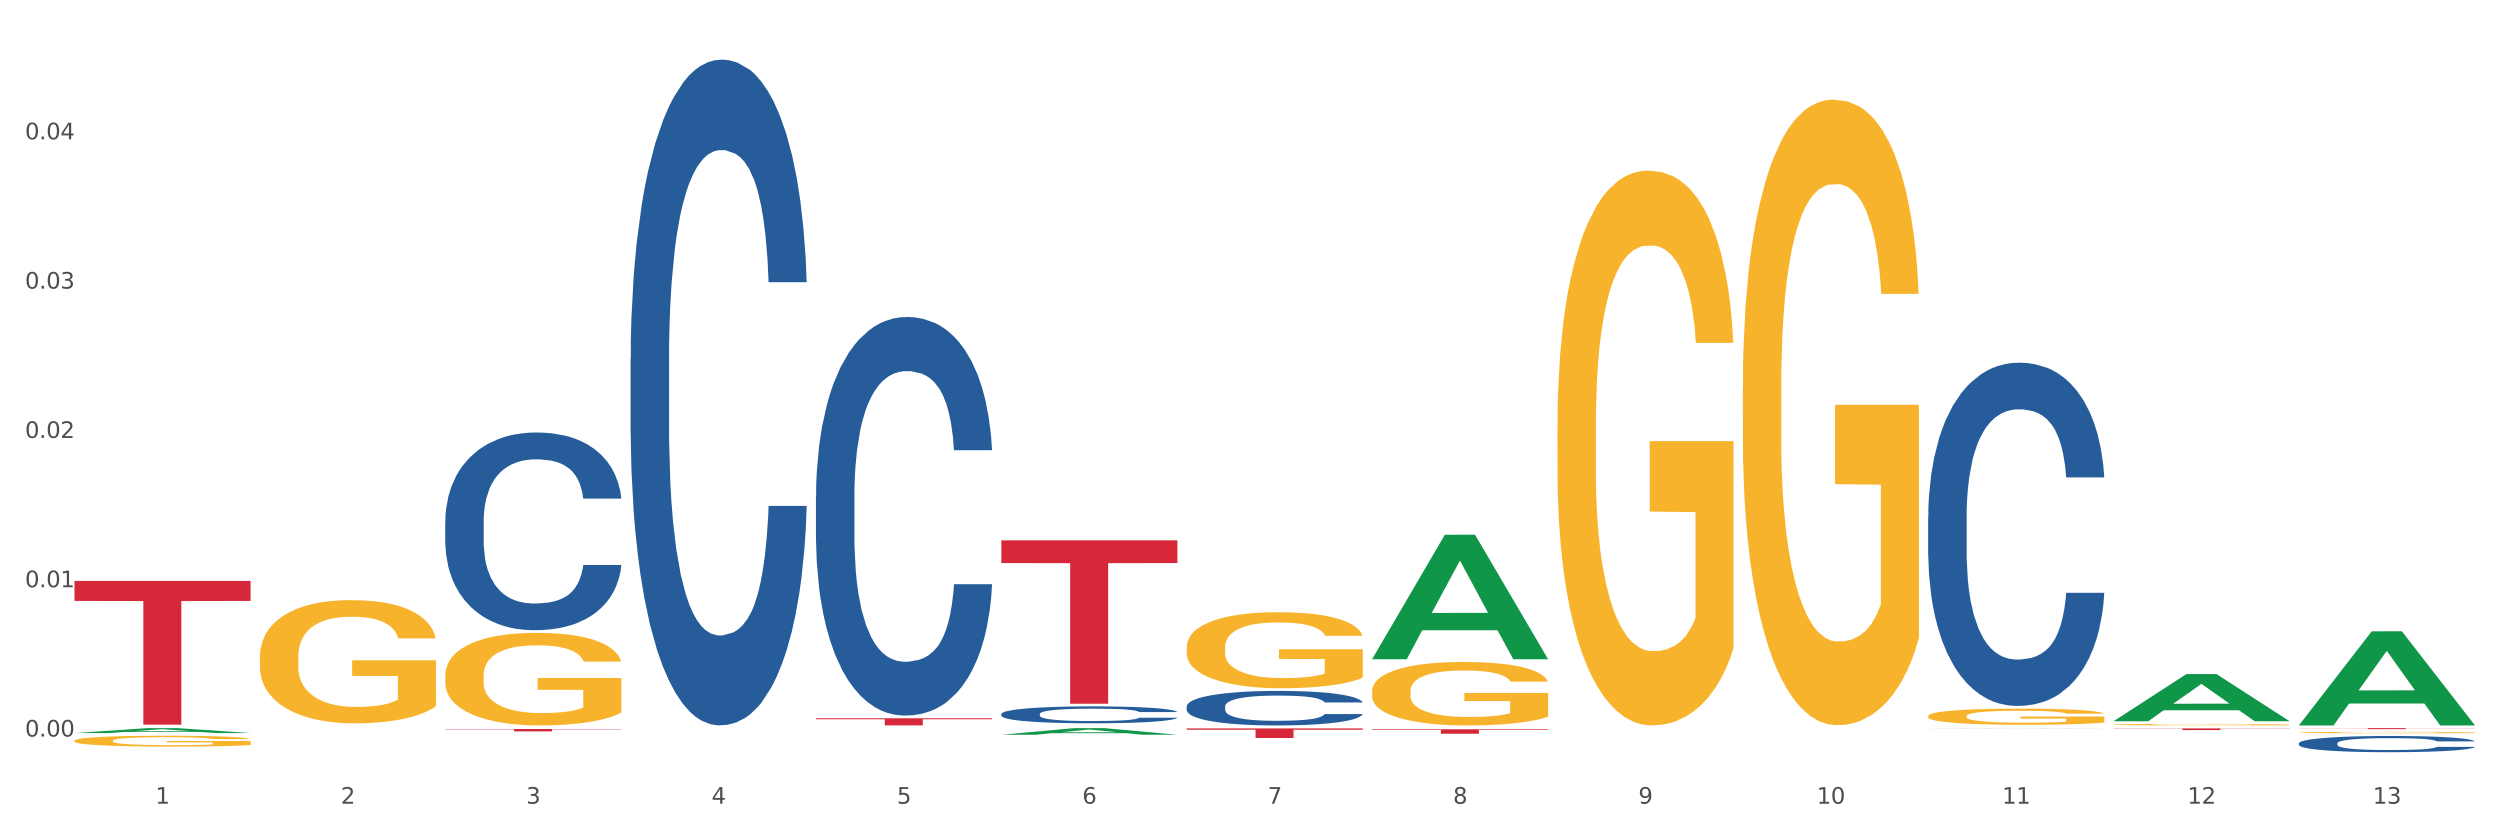 <?xml version="1.0" encoding="utf-8" standalone="no"?>
<!DOCTYPE svg PUBLIC "-//W3C//DTD SVG 1.1//EN"
  "http://www.w3.org/Graphics/SVG/1.1/DTD/svg11.dtd">
<svg xmlns:xlink="http://www.w3.org/1999/xlink" width="1080pt" height="360pt" viewBox="0 0 1080 360" xmlns="http://www.w3.org/2000/svg" version="1.1">
 <rect x="0" y="0" width="1080" height="360" fill="#333333" stroke="none"/>
 <defs>
  <style type="text/css">*{stroke-linejoin: round; stroke-linecap: butt}</style>
 </defs>
 <g id="figure_1">
  <g id="patch_1">
   <path d="M 0 360 
L 1080 360 
L 1080 0 
L 0 0 
z
" style="fill: #ffffff; stroke: #ffffff; stroke-linejoin: miter"/>
  </g>
  <g id="axes_1">
   <g id="matplotlib.axis_1">
    <g id="xtick_1">
     <g id="text_1">
      <!-- 1 -->
      <g style="fill: #4d4d4d" transform="translate(67.159 347.204) scale(0.096 -0.096)">
       <defs>
        <path id="DejaVuSans-31" d="M 794 531 
L 1825 531 
L 1825 4091 
L 703 3866 
L 703 4441 
L 1819 4666 
L 2450 4666 
L 2450 531 
L 3481 531 
L 3481 0 
L 794 0 
L 794 531 
z
" transform="scale(0.016)"/>
       </defs>
       <use xlink:href="#DejaVuSans-31"/>
      </g>
     </g>
    </g>
    <g id="xtick_2">
     <g id="text_2">
      <!-- 2 -->
      <g style="fill: #4d4d4d" transform="translate(147.238 347.204) scale(0.096 -0.096)">
       <defs>
        <path id="DejaVuSans-32" d="M 1228 531 
L 3431 531 
L 3431 0 
L 469 0 
L 469 531 
Q 828 903 1448 1529 
Q 2069 2156 2228 2338 
Q 2531 2678 2651 2914 
Q 2772 3150 2772 3378 
Q 2772 3750 2511 3984 
Q 2250 4219 1831 4219 
Q 1534 4219 1204 4116 
Q 875 4013 500 3803 
L 500 4441 
Q 881 4594 1212 4672 
Q 1544 4750 1819 4750 
Q 2544 4750 2975 4387 
Q 3406 4025 3406 3419 
Q 3406 3131 3298 2873 
Q 3191 2616 2906 2266 
Q 2828 2175 2409 1742 
Q 1991 1309 1228 531 
z
" transform="scale(0.016)"/>
       </defs>
       <use xlink:href="#DejaVuSans-32"/>
      </g>
     </g>
    </g>
    <g id="xtick_3">
     <g id="text_3">
      <!-- 3 -->
      <g style="fill: #4d4d4d" transform="translate(227.317 347.204) scale(0.096 -0.096)">
       <defs>
        <path id="DejaVuSans-33" d="M 2597 2516 
Q 3050 2419 3304 2112 
Q 3559 1806 3559 1356 
Q 3559 666 3084 287 
Q 2609 -91 1734 -91 
Q 1441 -91 1130 -33 
Q 819 25 488 141 
L 488 750 
Q 750 597 1062 519 
Q 1375 441 1716 441 
Q 2309 441 2620 675 
Q 2931 909 2931 1356 
Q 2931 1769 2642 2001 
Q 2353 2234 1838 2234 
L 1294 2234 
L 1294 2753 
L 1863 2753 
Q 2328 2753 2575 2939 
Q 2822 3125 2822 3475 
Q 2822 3834 2567 4026 
Q 2313 4219 1838 4219 
Q 1578 4219 1281 4162 
Q 984 4106 628 3988 
L 628 4550 
Q 988 4650 1302 4700 
Q 1616 4750 1894 4750 
Q 2613 4750 3031 4423 
Q 3450 4097 3450 3541 
Q 3450 3153 3228 2886 
Q 3006 2619 2597 2516 
z
" transform="scale(0.016)"/>
       </defs>
       <use xlink:href="#DejaVuSans-33"/>
      </g>
     </g>
    </g>
    <g id="xtick_4">
     <g id="text_4">
      <!-- 4 -->
      <g style="fill: #4d4d4d" transform="translate(307.396 347.204) scale(0.096 -0.096)">
       <defs>
        <path id="DejaVuSans-34" d="M 2419 4116 
L 825 1625 
L 2419 1625 
L 2419 4116 
z
M 2253 4666 
L 3047 4666 
L 3047 1625 
L 3713 1625 
L 3713 1100 
L 3047 1100 
L 3047 0 
L 2419 0 
L 2419 1100 
L 313 1100 
L 313 1709 
L 2253 4666 
z
" transform="scale(0.016)"/>
       </defs>
       <use xlink:href="#DejaVuSans-34"/>
      </g>
     </g>
    </g>
    <g id="xtick_5">
     <g id="text_5">
      <!-- 5 -->
      <g style="fill: #4d4d4d" transform="translate(387.475 347.204) scale(0.096 -0.096)">
       <defs>
        <path id="DejaVuSans-35" d="M 691 4666 
L 3169 4666 
L 3169 4134 
L 1269 4134 
L 1269 2991 
Q 1406 3038 1543 3061 
Q 1681 3084 1819 3084 
Q 2600 3084 3056 2656 
Q 3513 2228 3513 1497 
Q 3513 744 3044 326 
Q 2575 -91 1722 -91 
Q 1428 -91 1123 -41 
Q 819 9 494 109 
L 494 744 
Q 775 591 1075 516 
Q 1375 441 1709 441 
Q 2250 441 2565 725 
Q 2881 1009 2881 1497 
Q 2881 1984 2565 2268 
Q 2250 2553 1709 2553 
Q 1456 2553 1204 2497 
Q 953 2441 691 2322 
L 691 4666 
z
" transform="scale(0.016)"/>
       </defs>
       <use xlink:href="#DejaVuSans-35"/>
      </g>
     </g>
    </g>
    <g id="xtick_6">
     <g id="text_6">
      <!-- 6 -->
      <g style="fill: #4d4d4d" transform="translate(467.554 347.204) scale(0.096 -0.096)">
       <defs>
        <path id="DejaVuSans-36" d="M 2113 2584 
Q 1688 2584 1439 2293 
Q 1191 2003 1191 1497 
Q 1191 994 1439 701 
Q 1688 409 2113 409 
Q 2538 409 2786 701 
Q 3034 994 3034 1497 
Q 3034 2003 2786 2293 
Q 2538 2584 2113 2584 
z
M 3366 4563 
L 3366 3988 
Q 3128 4100 2886 4159 
Q 2644 4219 2406 4219 
Q 1781 4219 1451 3797 
Q 1122 3375 1075 2522 
Q 1259 2794 1537 2939 
Q 1816 3084 2150 3084 
Q 2853 3084 3261 2657 
Q 3669 2231 3669 1497 
Q 3669 778 3244 343 
Q 2819 -91 2113 -91 
Q 1303 -91 875 529 
Q 447 1150 447 2328 
Q 447 3434 972 4092 
Q 1497 4750 2381 4750 
Q 2619 4750 2861 4703 
Q 3103 4656 3366 4563 
z
" transform="scale(0.016)"/>
       </defs>
       <use xlink:href="#DejaVuSans-36"/>
      </g>
     </g>
    </g>
    <g id="xtick_7">
     <g id="text_7">
      <!-- 7 -->
      <g style="fill: #4d4d4d" transform="translate(547.634 347.204) scale(0.096 -0.096)">
       <defs>
        <path id="DejaVuSans-37" d="M 525 4666 
L 3525 4666 
L 3525 4397 
L 1831 0 
L 1172 0 
L 2766 4134 
L 525 4134 
L 525 4666 
z
" transform="scale(0.016)"/>
       </defs>
       <use xlink:href="#DejaVuSans-37"/>
      </g>
     </g>
    </g>
    <g id="xtick_8">
     <g id="text_8">
      <!-- 8 -->
      <g style="fill: #4d4d4d" transform="translate(627.713 347.204) scale(0.096 -0.096)">
       <defs>
        <path id="DejaVuSans-38" d="M 2034 2216 
Q 1584 2216 1326 1975 
Q 1069 1734 1069 1313 
Q 1069 891 1326 650 
Q 1584 409 2034 409 
Q 2484 409 2743 651 
Q 3003 894 3003 1313 
Q 3003 1734 2745 1975 
Q 2488 2216 2034 2216 
z
M 1403 2484 
Q 997 2584 770 2862 
Q 544 3141 544 3541 
Q 544 4100 942 4425 
Q 1341 4750 2034 4750 
Q 2731 4750 3128 4425 
Q 3525 4100 3525 3541 
Q 3525 3141 3298 2862 
Q 3072 2584 2669 2484 
Q 3125 2378 3379 2068 
Q 3634 1759 3634 1313 
Q 3634 634 3220 271 
Q 2806 -91 2034 -91 
Q 1263 -91 848 271 
Q 434 634 434 1313 
Q 434 1759 690 2068 
Q 947 2378 1403 2484 
z
M 1172 3481 
Q 1172 3119 1398 2916 
Q 1625 2713 2034 2713 
Q 2441 2713 2670 2916 
Q 2900 3119 2900 3481 
Q 2900 3844 2670 4047 
Q 2441 4250 2034 4250 
Q 1625 4250 1398 4047 
Q 1172 3844 1172 3481 
z
" transform="scale(0.016)"/>
       </defs>
       <use xlink:href="#DejaVuSans-38"/>
      </g>
     </g>
    </g>
    <g id="xtick_9">
     <g id="text_9">
      <!-- 9 -->
      <g style="fill: #4d4d4d" transform="translate(707.792 347.204) scale(0.096 -0.096)">
       <defs>
        <path id="DejaVuSans-39" d="M 703 97 
L 703 672 
Q 941 559 1184 500 
Q 1428 441 1663 441 
Q 2288 441 2617 861 
Q 2947 1281 2994 2138 
Q 2813 1869 2534 1725 
Q 2256 1581 1919 1581 
Q 1219 1581 811 2004 
Q 403 2428 403 3163 
Q 403 3881 828 4315 
Q 1253 4750 1959 4750 
Q 2769 4750 3195 4129 
Q 3622 3509 3622 2328 
Q 3622 1225 3098 567 
Q 2575 -91 1691 -91 
Q 1453 -91 1209 -44 
Q 966 3 703 97 
z
M 1959 2075 
Q 2384 2075 2632 2365 
Q 2881 2656 2881 3163 
Q 2881 3666 2632 3958 
Q 2384 4250 1959 4250 
Q 1534 4250 1286 3958 
Q 1038 3666 1038 3163 
Q 1038 2656 1286 2365 
Q 1534 2075 1959 2075 
z
" transform="scale(0.016)"/>
       </defs>
       <use xlink:href="#DejaVuSans-39"/>
      </g>
     </g>
    </g>
    <g id="xtick_10">
     <g id="text_10">
      <!-- 10 -->
      <g style="fill: #4d4d4d" transform="translate(784.817 347.204) scale(0.096 -0.096)">
       <defs>
        <path id="DejaVuSans-30" d="M 2034 4250 
Q 1547 4250 1301 3770 
Q 1056 3291 1056 2328 
Q 1056 1369 1301 889 
Q 1547 409 2034 409 
Q 2525 409 2770 889 
Q 3016 1369 3016 2328 
Q 3016 3291 2770 3770 
Q 2525 4250 2034 4250 
z
M 2034 4750 
Q 2819 4750 3233 4129 
Q 3647 3509 3647 2328 
Q 3647 1150 3233 529 
Q 2819 -91 2034 -91 
Q 1250 -91 836 529 
Q 422 1150 422 2328 
Q 422 3509 836 4129 
Q 1250 4750 2034 4750 
z
" transform="scale(0.016)"/>
       </defs>
       <use xlink:href="#DejaVuSans-31"/>
       <use xlink:href="#DejaVuSans-30" transform="translate(63.623 0)"/>
      </g>
     </g>
    </g>
    <g id="xtick_11">
     <g id="text_11">
      <!-- 11 -->
      <g style="fill: #4d4d4d" transform="translate(864.896 347.204) scale(0.096 -0.096)">
       <use xlink:href="#DejaVuSans-31"/>
       <use xlink:href="#DejaVuSans-31" transform="translate(63.623 0)"/>
      </g>
     </g>
    </g>
    <g id="xtick_12">
     <g id="text_12">
      <!-- 12 -->
      <g style="fill: #4d4d4d" transform="translate(944.975 347.204) scale(0.096 -0.096)">
       <use xlink:href="#DejaVuSans-31"/>
       <use xlink:href="#DejaVuSans-32" transform="translate(63.623 0)"/>
      </g>
     </g>
    </g>
    <g id="xtick_13">
     <g id="text_13">
      <!-- 13 -->
      <g style="fill: #4d4d4d" transform="translate(1025.054 347.204) scale(0.096 -0.096)">
       <use xlink:href="#DejaVuSans-31"/>
       <use xlink:href="#DejaVuSans-33" transform="translate(63.623 0)"/>
      </g>
     </g>
    </g>
    <g id="xtick_14"/>
    <g id="xtick_15"/>
    <g id="xtick_16"/>
    <g id="xtick_17"/>
    <g id="xtick_18"/>
    <g id="xtick_19"/>
    <g id="xtick_20"/>
    <g id="xtick_21"/>
    <g id="xtick_22"/>
    <g id="xtick_23"/>
    <g id="xtick_24"/>
    <g id="xtick_25"/>
   </g>
   <g id="matplotlib.axis_2">
    <g id="ytick_1">
     <g id="text_14">
      <!-- 0.00 -->
      <g style="fill: #4d4d4d" transform="translate(10.8 318.196) scale(0.096 -0.096)">
       <defs>
        <path id="DejaVuSans-2e" d="M 684 794 
L 1344 794 
L 1344 0 
L 684 0 
L 684 794 
z
" transform="scale(0.016)"/>
       </defs>
       <use xlink:href="#DejaVuSans-30"/>
       <use xlink:href="#DejaVuSans-2e" transform="translate(63.623 0)"/>
       <use xlink:href="#DejaVuSans-30" transform="translate(95.41 0)"/>
       <use xlink:href="#DejaVuSans-30" transform="translate(159.033 0)"/>
      </g>
     </g>
    </g>
    <g id="ytick_2">
     <g id="text_15">
      <!-- 0.01 -->
      <g style="fill: #4d4d4d" transform="translate(10.8 253.693) scale(0.096 -0.096)">
       <use xlink:href="#DejaVuSans-30"/>
       <use xlink:href="#DejaVuSans-2e" transform="translate(63.623 0)"/>
       <use xlink:href="#DejaVuSans-30" transform="translate(95.41 0)"/>
       <use xlink:href="#DejaVuSans-31" transform="translate(159.033 0)"/>
      </g>
     </g>
    </g>
    <g id="ytick_3">
     <g id="text_16">
      <!-- 0.02 -->
      <g style="fill: #4d4d4d" transform="translate(10.8 189.191) scale(0.096 -0.096)">
       <use xlink:href="#DejaVuSans-30"/>
       <use xlink:href="#DejaVuSans-2e" transform="translate(63.623 0)"/>
       <use xlink:href="#DejaVuSans-30" transform="translate(95.41 0)"/>
       <use xlink:href="#DejaVuSans-32" transform="translate(159.033 0)"/>
      </g>
     </g>
    </g>
    <g id="ytick_4">
     <g id="text_17">
      <!-- 0.03 -->
      <g style="fill: #4d4d4d" transform="translate(10.8 124.688) scale(0.096 -0.096)">
       <use xlink:href="#DejaVuSans-30"/>
       <use xlink:href="#DejaVuSans-2e" transform="translate(63.623 0)"/>
       <use xlink:href="#DejaVuSans-30" transform="translate(95.41 0)"/>
       <use xlink:href="#DejaVuSans-33" transform="translate(159.033 0)"/>
      </g>
     </g>
    </g>
    <g id="ytick_5">
     <g id="text_18">
      <!-- 0.04 -->
      <g style="fill: #4d4d4d" transform="translate(10.8 60.186) scale(0.096 -0.096)">
       <use xlink:href="#DejaVuSans-30"/>
       <use xlink:href="#DejaVuSans-2e" transform="translate(63.623 0)"/>
       <use xlink:href="#DejaVuSans-30" transform="translate(95.41 0)"/>
       <use xlink:href="#DejaVuSans-34" transform="translate(159.033 0)"/>
      </g>
     </g>
    </g>
    <g id="ytick_6"/>
    <g id="ytick_7"/>
    <g id="ytick_8"/>
    <g id="ytick_9"/>
    <g id="ytick_10"/>
   </g>
   <g id="PolyCollection_1">
    <path d="M 32.175 316.678 
L 32.253 316.676 
L 63.625 314.55 
L 76.644 314.548 
L 108.25 316.682 
L 93.192 316.682 
L 86.369 316.185 
L 53.978 316.185 
L 53.743 316.193 
L 47.155 316.682 
L 32.175 316.682 
L 32.175 316.678 
L 58.056 315.889 
L 82.291 315.887 
L 70.291 315.003 
L 70.134 314.999 
L 69.977 315.005 
L 57.978 315.887 
L 58.056 315.889 
L 32.175 316.678 
z
" clip-path="url(#p5d36f478e0)" style="fill: #109648"/>
    <path d="M 352.492 214.31 
L 352.582 214.153 
L 352.582 209.749 
L 352.851 203.773 
L 353.84 192.764 
L 355.099 184.429 
L 357.258 174.679 
L 358.427 170.59 
L 359.955 166.029 
L 363.103 158.638 
L 366.699 152.347 
L 369.217 148.887 
L 371.106 146.686 
L 375.332 142.754 
L 377.76 141.024 
L 380.278 139.609 
L 382.436 138.665 
L 386.033 137.564 
L 388.911 137.092 
L 392.238 136.935 
L 395.025 137.092 
L 398.712 137.721 
L 404.108 139.609 
L 406.176 140.71 
L 408.963 142.597 
L 411.841 145.113 
L 414.179 147.629 
L 416.877 151.246 
L 419.664 155.964 
L 422.362 161.94 
L 424.25 167.445 
L 425.779 173.263 
L 427.128 180.34 
L 428.117 188.046 
L 428.567 194.494 
L 412.111 194.494 
L 411.661 188.676 
L 410.762 182.385 
L 409.863 178.139 
L 408.874 174.679 
L 407.345 170.747 
L 405.996 168.231 
L 403.748 165.243 
L 401.68 163.356 
L 399.971 162.255 
L 397.903 161.311 
L 393.497 160.368 
L 390.349 160.368 
L 388.371 160.682 
L 385.943 161.469 
L 383.875 162.569 
L 381.447 164.457 
L 379.559 166.501 
L 377.67 169.175 
L 376.591 171.062 
L 374.972 174.522 
L 373.893 177.352 
L 372.455 182.228 
L 371.645 185.687 
L 370.207 194.652 
L 369.577 201.257 
L 369.307 205.817 
L 369.127 210.85 
L 369.127 235.383 
L 369.667 246.392 
L 370.117 251.11 
L 370.836 256.457 
L 372.185 263.377 
L 374.163 270.139 
L 376.231 275.014 
L 377.94 278.002 
L 379.559 280.204 
L 381.177 281.934 
L 383.155 283.507 
L 384.774 284.45 
L 387.202 285.394 
L 390.08 285.866 
L 392.328 285.866 
L 396.914 285.079 
L 398.982 284.293 
L 400.96 283.192 
L 403.118 281.462 
L 404.827 279.575 
L 405.816 278.16 
L 407.435 275.172 
L 408.694 272.026 
L 409.773 268.409 
L 410.492 265.264 
L 411.302 260.546 
L 411.931 255.199 
L 412.111 252.368 
L 428.567 252.368 
L 428.207 258.03 
L 427.578 263.534 
L 426.319 270.925 
L 425.33 275.172 
L 423.801 280.361 
L 422.182 284.765 
L 419.934 289.64 
L 417.866 293.257 
L 415.708 296.402 
L 413.37 299.233 
L 409.143 303.165 
L 407.615 304.266 
L 404.377 306.153 
L 401.86 307.254 
L 398.173 308.355 
L 394.396 308.984 
L 390.439 309.141 
L 386.932 308.826 
L 383.066 307.883 
L 380.638 306.939 
L 377.94 305.524 
L 374.793 303.322 
L 371.825 300.649 
L 369.038 297.503 
L 366.43 293.886 
L 364.002 289.797 
L 360.854 283.035 
L 358.516 276.43 
L 356.808 270.296 
L 355.639 265.107 
L 354.47 258.501 
L 353.84 253.941 
L 352.851 242.932 
L 352.492 232.71 
L 352.492 214.31 
z
" clip-path="url(#p5d36f478e0)" style="fill: #255c99"/>
    <path d="M 432.571 308.442 
L 432.661 308.435 
L 432.661 308.249 
L 432.93 307.995 
L 433.92 307.528 
L 435.179 307.175 
L 437.337 306.761 
L 438.506 306.587 
L 440.034 306.394 
L 443.182 306.08 
L 446.779 305.814 
L 449.297 305.667 
L 451.185 305.573 
L 455.411 305.407 
L 457.839 305.333 
L 460.357 305.273 
L 462.515 305.233 
L 466.112 305.187 
L 468.99 305.167 
L 472.317 305.16 
L 475.105 305.167 
L 478.791 305.193 
L 484.187 305.273 
L 486.255 305.32 
L 489.043 305.4 
L 491.92 305.507 
L 494.258 305.613 
L 496.956 305.767 
L 499.744 305.967 
L 502.441 306.221 
L 504.33 306.454 
L 505.858 306.701 
L 507.207 307.001 
L 508.196 307.328 
L 508.646 307.601 
L 492.19 307.601 
L 491.74 307.355 
L 490.841 307.088 
L 489.942 306.908 
L 488.953 306.761 
L 487.424 306.594 
L 486.075 306.487 
L 483.827 306.361 
L 481.759 306.281 
L 480.05 306.234 
L 477.982 306.194 
L 473.576 306.154 
L 470.429 306.154 
L 468.45 306.167 
L 466.022 306.201 
L 463.954 306.247 
L 461.526 306.327 
L 459.638 306.414 
L 457.749 306.527 
L 456.67 306.607 
L 455.052 306.754 
L 453.973 306.874 
L 452.534 307.081 
L 451.724 307.228 
L 450.286 307.608 
L 449.656 307.888 
L 449.386 308.082 
L 449.207 308.295 
L 449.207 309.336 
L 449.746 309.803 
L 450.196 310.003 
L 450.915 310.23 
L 452.264 310.523 
L 454.242 310.81 
L 456.311 311.017 
L 458.019 311.144 
L 459.638 311.237 
L 461.256 311.311 
L 463.235 311.377 
L 464.853 311.417 
L 467.281 311.457 
L 470.159 311.477 
L 472.407 311.477 
L 476.993 311.444 
L 479.061 311.411 
L 481.039 311.364 
L 483.198 311.291 
L 484.906 311.21 
L 485.895 311.15 
L 487.514 311.024 
L 488.773 310.89 
L 489.852 310.737 
L 490.571 310.603 
L 491.381 310.403 
L 492.01 310.176 
L 492.19 310.056 
L 508.646 310.056 
L 508.286 310.297 
L 507.657 310.53 
L 506.398 310.844 
L 505.409 311.024 
L 503.88 311.244 
L 502.261 311.431 
L 500.013 311.637 
L 497.945 311.791 
L 495.787 311.924 
L 493.449 312.044 
L 489.222 312.211 
L 487.694 312.258 
L 484.457 312.338 
L 481.939 312.385 
L 478.252 312.431 
L 474.475 312.458 
L 470.518 312.465 
L 467.011 312.451 
L 463.145 312.411 
L 460.717 312.371 
L 458.019 312.311 
L 454.872 312.218 
L 451.904 312.104 
L 449.117 311.971 
L 446.509 311.818 
L 444.081 311.644 
L 440.934 311.357 
L 438.596 311.077 
L 436.887 310.817 
L 435.718 310.597 
L 434.549 310.317 
L 433.92 310.123 
L 432.93 309.656 
L 432.571 309.223 
L 432.571 308.442 
z
" clip-path="url(#p5d36f478e0)" style="fill: #255c99"/>
    <path d="M 512.65 305.178 
L 512.74 305.165 
L 512.74 304.783 
L 513.01 304.265 
L 513.999 303.312 
L 515.258 302.59 
L 517.416 301.745 
L 518.585 301.391 
L 520.114 300.996 
L 523.261 300.356 
L 526.858 299.811 
L 529.376 299.511 
L 531.264 299.32 
L 535.49 298.98 
L 537.918 298.83 
L 540.436 298.707 
L 542.594 298.625 
L 546.191 298.53 
L 549.069 298.489 
L 552.396 298.475 
L 555.184 298.489 
L 558.871 298.544 
L 564.266 298.707 
L 566.334 298.802 
L 569.122 298.966 
L 571.999 299.184 
L 574.337 299.402 
L 577.035 299.715 
L 579.823 300.124 
L 582.52 300.642 
L 584.409 301.118 
L 585.937 301.623 
L 587.286 302.236 
L 588.275 302.903 
L 588.725 303.462 
L 572.269 303.462 
L 571.819 302.958 
L 570.92 302.413 
L 570.021 302.045 
L 569.032 301.745 
L 567.503 301.405 
L 566.154 301.187 
L 563.906 300.928 
L 561.838 300.764 
L 560.129 300.669 
L 558.061 300.587 
L 553.655 300.505 
L 550.508 300.505 
L 548.529 300.533 
L 546.101 300.601 
L 544.033 300.696 
L 541.605 300.86 
L 539.717 301.037 
L 537.828 301.268 
L 536.749 301.432 
L 535.131 301.731 
L 534.052 301.977 
L 532.613 302.399 
L 531.804 302.699 
L 530.365 303.475 
L 529.735 304.047 
L 529.466 304.443 
L 529.286 304.879 
L 529.286 307.004 
L 529.825 307.957 
L 530.275 308.366 
L 530.994 308.829 
L 532.343 309.429 
L 534.321 310.015 
L 536.39 310.437 
L 538.098 310.696 
L 539.717 310.887 
L 541.335 311.036 
L 543.314 311.173 
L 544.932 311.254 
L 547.36 311.336 
L 550.238 311.377 
L 552.486 311.377 
L 557.072 311.309 
L 559.14 311.241 
L 561.119 311.145 
L 563.277 310.996 
L 564.985 310.832 
L 565.974 310.709 
L 567.593 310.451 
L 568.852 310.178 
L 569.931 309.865 
L 570.65 309.592 
L 571.46 309.184 
L 572.089 308.72 
L 572.269 308.475 
L 588.725 308.475 
L 588.365 308.966 
L 587.736 309.442 
L 586.477 310.083 
L 585.488 310.451 
L 583.959 310.9 
L 582.341 311.282 
L 580.092 311.704 
L 578.024 312.017 
L 575.866 312.29 
L 573.528 312.535 
L 569.302 312.876 
L 567.773 312.971 
L 564.536 313.134 
L 562.018 313.23 
L 558.331 313.325 
L 554.554 313.38 
L 550.598 313.393 
L 547.091 313.366 
L 543.224 313.284 
L 540.796 313.203 
L 538.098 313.08 
L 534.951 312.889 
L 531.983 312.658 
L 529.196 312.385 
L 526.588 312.072 
L 524.16 311.718 
L 521.013 311.132 
L 518.675 310.56 
L 516.966 310.028 
L 515.797 309.579 
L 514.628 309.006 
L 513.999 308.611 
L 513.01 307.658 
L 512.65 306.772 
L 512.65 305.178 
z
" clip-path="url(#p5d36f478e0)" style="fill: #255c99"/>
    <path d="M 832.967 223.304 
L 833.056 223.168 
L 833.056 219.376 
L 833.326 214.229 
L 834.315 204.749 
L 835.574 197.571 
L 837.732 189.174 
L 838.901 185.652 
L 840.43 181.725 
L 843.577 175.359 
L 847.174 169.942 
L 849.692 166.962 
L 851.581 165.066 
L 855.807 161.68 
L 858.235 160.19 
L 860.753 158.971 
L 862.911 158.159 
L 866.508 157.211 
L 869.385 156.804 
L 872.713 156.669 
L 875.5 156.804 
L 879.187 157.346 
L 884.583 158.971 
L 886.651 159.919 
L 889.438 161.545 
L 892.316 163.712 
L 894.654 165.879 
L 897.352 168.994 
L 900.139 173.057 
L 902.837 178.203 
L 904.725 182.944 
L 906.254 187.955 
L 907.603 194.049 
L 908.592 200.686 
L 909.042 206.239 
L 892.586 206.239 
L 892.136 201.227 
L 891.237 195.81 
L 890.338 192.153 
L 889.348 189.174 
L 887.82 185.788 
L 886.471 183.621 
L 884.223 181.047 
L 882.155 179.422 
L 880.446 178.474 
L 878.378 177.662 
L 873.972 176.849 
L 870.824 176.849 
L 868.846 177.12 
L 866.418 177.797 
L 864.35 178.745 
L 861.922 180.37 
L 860.033 182.131 
L 858.145 184.433 
L 857.066 186.059 
L 855.447 189.038 
L 854.368 191.476 
L 852.929 195.675 
L 852.12 198.654 
L 850.681 206.374 
L 850.052 212.062 
L 849.782 215.99 
L 849.602 220.324 
L 849.602 241.452 
L 850.142 250.933 
L 850.591 254.996 
L 851.311 259.6 
L 852.66 265.56 
L 854.638 271.383 
L 856.706 275.582 
L 858.415 278.155 
L 860.033 280.051 
L 861.652 281.541 
L 863.63 282.895 
L 865.249 283.708 
L 867.677 284.521 
L 870.554 284.927 
L 872.803 284.927 
L 877.389 284.25 
L 879.457 283.573 
L 881.435 282.625 
L 883.593 281.135 
L 885.302 279.51 
L 886.291 278.291 
L 887.91 275.717 
L 889.169 273.009 
L 890.248 269.894 
L 890.967 267.185 
L 891.776 263.122 
L 892.406 258.517 
L 892.586 256.079 
L 909.042 256.079 
L 908.682 260.955 
L 908.053 265.695 
L 906.794 272.061 
L 905.804 275.717 
L 904.276 280.187 
L 902.657 283.979 
L 900.409 288.178 
L 898.341 291.293 
L 896.183 294.001 
L 893.845 296.439 
L 889.618 299.825 
L 888.09 300.773 
L 884.852 302.398 
L 882.334 303.346 
L 878.648 304.294 
L 874.871 304.836 
L 870.914 304.972 
L 867.407 304.701 
L 863.54 303.888 
L 861.113 303.075 
L 858.415 301.857 
L 855.268 299.96 
L 852.3 297.658 
L 849.512 294.949 
L 846.905 291.834 
L 844.477 288.313 
L 841.329 282.489 
L 838.991 276.801 
L 837.283 271.519 
L 836.114 267.049 
L 834.945 261.361 
L 834.315 257.433 
L 833.326 247.953 
L 832.967 239.15 
L 832.967 223.304 
z
" clip-path="url(#p5d36f478e0)" style="fill: #255c99"/>
    <path d="M 993.125 321.089 
L 993.215 321.083 
L 993.215 320.903 
L 993.485 320.66 
L 994.474 320.212 
L 995.733 319.873 
L 997.891 319.476 
L 999.06 319.309 
L 1000.588 319.123 
L 1003.736 318.823 
L 1007.333 318.567 
L 1009.851 318.426 
L 1011.739 318.336 
L 1015.965 318.176 
L 1018.393 318.106 
L 1020.911 318.048 
L 1023.069 318.01 
L 1026.666 317.965 
L 1029.544 317.945 
L 1032.871 317.939 
L 1035.659 317.945 
L 1039.345 317.971 
L 1044.741 318.048 
L 1046.809 318.093 
L 1049.597 318.17 
L 1052.474 318.272 
L 1054.812 318.374 
L 1057.51 318.522 
L 1060.298 318.714 
L 1062.995 318.957 
L 1064.884 319.181 
L 1066.412 319.418 
L 1067.761 319.706 
L 1068.75 320.02 
L 1069.2 320.282 
L 1052.744 320.282 
L 1052.294 320.045 
L 1051.395 319.789 
L 1050.496 319.616 
L 1049.507 319.476 
L 1047.978 319.316 
L 1046.629 319.213 
L 1044.381 319.091 
L 1042.313 319.015 
L 1040.604 318.97 
L 1038.536 318.931 
L 1034.13 318.893 
L 1030.983 318.893 
L 1029.004 318.906 
L 1026.576 318.938 
L 1024.508 318.983 
L 1022.08 319.059 
L 1020.192 319.143 
L 1018.303 319.252 
L 1017.224 319.328 
L 1015.606 319.469 
L 1014.527 319.584 
L 1013.088 319.783 
L 1012.278 319.924 
L 1010.84 320.289 
L 1010.21 320.558 
L 1009.94 320.743 
L 1009.761 320.948 
L 1009.761 321.947 
L 1010.3 322.395 
L 1010.75 322.587 
L 1011.469 322.805 
L 1012.818 323.086 
L 1014.796 323.362 
L 1016.865 323.56 
L 1018.573 323.682 
L 1020.192 323.771 
L 1021.81 323.842 
L 1023.789 323.906 
L 1025.407 323.944 
L 1027.835 323.983 
L 1030.713 324.002 
L 1032.961 324.002 
L 1037.547 323.97 
L 1039.615 323.938 
L 1041.594 323.893 
L 1043.752 323.823 
L 1045.46 323.746 
L 1046.449 323.688 
L 1048.068 323.567 
L 1049.327 323.439 
L 1050.406 323.291 
L 1051.125 323.163 
L 1051.935 322.971 
L 1052.564 322.754 
L 1052.744 322.638 
L 1069.2 322.638 
L 1068.84 322.869 
L 1068.211 323.093 
L 1066.952 323.394 
L 1065.963 323.567 
L 1064.434 323.778 
L 1062.815 323.957 
L 1060.567 324.156 
L 1058.499 324.303 
L 1056.341 324.431 
L 1054.003 324.546 
L 1049.777 324.706 
L 1048.248 324.751 
L 1045.011 324.828 
L 1042.493 324.873 
L 1038.806 324.917 
L 1035.029 324.943 
L 1031.072 324.95 
L 1027.565 324.937 
L 1023.699 324.898 
L 1021.271 324.86 
L 1018.573 324.802 
L 1015.426 324.713 
L 1012.458 324.604 
L 1009.671 324.476 
L 1007.063 324.328 
L 1004.635 324.162 
L 1001.488 323.887 
L 999.15 323.618 
L 997.441 323.368 
L 996.272 323.157 
L 995.103 322.888 
L 994.474 322.702 
L 993.485 322.254 
L 993.125 321.838 
L 993.125 321.089 
z
" clip-path="url(#p5d36f478e0)" style="fill: #255c99"/>
    <path d="M 112.254 283.864 
L 112.344 283.816 
L 112.344 282.065 
L 112.524 280.558 
L 113.422 276.91 
L 114.769 273.896 
L 115.757 272.291 
L 116.745 270.978 
L 117.913 269.665 
L 119.35 268.304 
L 121.954 266.31 
L 123.571 265.289 
L 125.547 264.219 
L 129.14 262.663 
L 131.744 261.788 
L 134.439 261.058 
L 138.84 260.183 
L 141.714 259.794 
L 144.768 259.502 
L 148.45 259.308 
L 151.235 259.259 
L 157.342 259.405 
L 162.552 259.842 
L 165.067 260.183 
L 168.3 260.766 
L 170.007 261.155 
L 172.791 261.933 
L 175.665 262.955 
L 177.641 263.83 
L 180.605 265.483 
L 182.85 267.136 
L 184.916 269.179 
L 185.994 270.589 
L 186.802 271.902 
L 187.521 273.409 
L 188.24 275.792 
L 172.072 275.792 
L 171.444 274.09 
L 170.456 272.485 
L 169.019 270.929 
L 167.761 269.957 
L 165.606 268.741 
L 163.63 267.963 
L 161.564 267.38 
L 159.049 266.893 
L 157.073 266.65 
L 154.289 266.456 
L 148.81 266.504 
L 145.127 266.893 
L 142.612 267.38 
L 140.996 267.817 
L 139.559 268.304 
L 137.942 268.984 
L 136.056 270.005 
L 134.708 270.929 
L 133.361 272.096 
L 132.283 273.263 
L 131.295 274.625 
L 130.487 276.084 
L 129.858 277.591 
L 129.319 279.439 
L 128.87 282.503 
L 128.87 289.164 
L 129.05 290.672 
L 129.499 292.666 
L 130.038 294.173 
L 130.936 295.972 
L 131.744 297.188 
L 133.271 298.938 
L 134.978 300.397 
L 136.325 301.321 
L 137.672 302.099 
L 140.008 303.169 
L 142.612 304.044 
L 144.858 304.579 
L 147.912 305.065 
L 149.977 305.26 
L 151.774 305.357 
L 156.175 305.357 
L 159.318 305.211 
L 162.821 304.871 
L 165.516 304.433 
L 167.761 303.898 
L 170.276 303.023 
L 171.893 302.196 
L 171.893 292.033 
L 152.133 291.985 
L 152.133 285.226 
L 188.329 285.226 
L 188.329 305.065 
L 186.802 306.087 
L 185.096 307.011 
L 183.3 307.837 
L 180.605 308.858 
L 177.372 309.831 
L 174.497 310.512 
L 171.444 311.095 
L 167.851 311.63 
L 163.181 312.116 
L 160.306 312.311 
L 156.714 312.457 
L 152.492 312.505 
L 148.81 312.408 
L 145.217 312.165 
L 141.445 311.727 
L 137.762 311.095 
L 134.978 310.463 
L 132.194 309.685 
L 129.23 308.664 
L 126.894 307.691 
L 125.098 306.816 
L 123.122 305.698 
L 120.966 304.239 
L 119.35 302.926 
L 117.913 301.564 
L 116.386 299.814 
L 115.308 298.306 
L 114.23 296.41 
L 113.601 295 
L 112.883 292.811 
L 112.344 289.748 
L 112.254 283.864 
z
" clip-path="url(#p5d36f478e0)" style="fill: #f7b32b"/>
    <path d="M 993.125 314.548 
L 1069.2 314.548 
L 1069.2 314.611 
L 1039.275 314.611 
L 1039.275 314.996 
L 1022.87 314.996 
L 1022.87 314.611 
L 993.125 314.611 
L 993.125 314.549 
L 993.125 314.548 
z
" clip-path="url(#p5d36f478e0)" style="fill: #d62839"/>
    <path d="M 913.046 314.669 
L 989.121 314.669 
L 989.121 314.771 
L 959.196 314.771 
L 959.196 315.403 
L 942.791 315.403 
L 942.791 314.771 
L 913.046 314.771 
L 913.046 314.669 
L 913.046 314.669 
z
" clip-path="url(#p5d36f478e0)" style="fill: #d62839"/>
    <path d="M 592.729 315.042 
L 668.804 315.042 
L 668.804 315.312 
L 638.879 315.313 
L 638.879 316.981 
L 622.474 316.981 
L 622.474 315.313 
L 592.729 315.312 
L 592.729 315.044 
L 592.729 315.042 
z
" clip-path="url(#p5d36f478e0)" style="fill: #d62839"/>
    <path d="M 512.65 314.671 
L 588.725 314.671 
L 588.725 315.248 
L 558.8 315.252 
L 558.8 318.819 
L 542.395 318.819 
L 542.395 315.252 
L 512.65 315.248 
L 512.65 314.675 
L 512.65 314.671 
z
" clip-path="url(#p5d36f478e0)" style="fill: #d62839"/>
    <path d="M 272.412 154.992 
L 272.502 154.729 
L 272.502 147.375 
L 272.772 137.393 
L 273.761 119.006 
L 275.02 105.085 
L 277.178 88.8 
L 278.347 81.97 
L 279.876 74.353 
L 283.023 62.008 
L 286.62 51.501 
L 289.138 45.722 
L 291.027 42.045 
L 295.253 35.478 
L 297.681 32.589 
L 300.199 30.225 
L 302.357 28.649 
L 305.954 26.81 
L 308.831 26.022 
L 312.159 25.759 
L 314.946 26.022 
L 318.633 27.073 
L 324.028 30.225 
L 326.097 32.064 
L 328.884 35.216 
L 331.762 39.418 
L 334.1 43.621 
L 336.798 49.662 
L 339.585 57.542 
L 342.283 67.524 
L 344.171 76.717 
L 345.7 86.436 
L 347.049 98.256 
L 348.038 111.126 
L 348.488 121.896 
L 332.032 121.896 
L 331.582 112.177 
L 330.683 101.67 
L 329.784 94.578 
L 328.794 88.8 
L 327.266 82.233 
L 325.917 78.03 
L 323.669 73.04 
L 321.601 69.888 
L 319.892 68.049 
L 317.824 66.473 
L 313.418 64.897 
L 310.27 64.897 
L 308.292 65.422 
L 305.864 66.736 
L 303.796 68.574 
L 301.368 71.726 
L 299.479 75.141 
L 297.591 79.606 
L 296.512 82.758 
L 294.893 88.537 
L 293.814 93.265 
L 292.375 101.408 
L 291.566 107.186 
L 290.127 122.158 
L 289.498 133.19 
L 289.228 140.808 
L 289.048 149.213 
L 289.048 190.189 
L 289.588 208.576 
L 290.037 216.456 
L 290.757 225.387 
L 292.106 236.944 
L 294.084 248.239 
L 296.152 256.381 
L 297.861 261.372 
L 299.479 265.05 
L 301.098 267.939 
L 303.076 270.566 
L 304.695 272.142 
L 307.123 273.718 
L 310 274.506 
L 312.249 274.506 
L 316.835 273.192 
L 318.903 271.879 
L 320.881 270.04 
L 323.039 267.151 
L 324.748 263.999 
L 325.737 261.635 
L 327.356 256.644 
L 328.615 251.391 
L 329.694 245.349 
L 330.413 240.096 
L 331.222 232.216 
L 331.852 223.285 
L 332.032 218.557 
L 348.488 218.557 
L 348.128 228.013 
L 347.498 237.207 
L 346.24 249.552 
L 345.25 256.644 
L 343.722 265.312 
L 342.103 272.667 
L 339.855 280.81 
L 337.787 286.851 
L 335.629 292.104 
L 333.291 296.832 
L 329.064 303.399 
L 327.535 305.238 
L 324.298 308.39 
L 321.78 310.228 
L 318.094 312.067 
L 314.317 313.118 
L 310.36 313.38 
L 306.853 312.855 
L 302.986 311.279 
L 300.558 309.703 
L 297.861 307.339 
L 294.713 303.662 
L 291.746 299.196 
L 288.958 293.943 
L 286.351 287.902 
L 283.923 281.072 
L 280.775 269.778 
L 278.437 258.745 
L 276.729 248.501 
L 275.56 239.833 
L 274.391 228.801 
L 273.761 221.184 
L 272.772 202.797 
L 272.412 185.724 
L 272.412 154.992 
z
" clip-path="url(#p5d36f478e0)" style="fill: #255c99"/>
    <path d="M 432.571 233.418 
L 508.646 233.418 
L 508.646 243.227 
L 478.721 243.294 
L 478.721 304.005 
L 462.316 304.005 
L 462.316 243.294 
L 432.571 243.227 
L 432.571 233.485 
L 432.571 233.418 
z
" clip-path="url(#p5d36f478e0)" style="fill: #d62839"/>
    <path d="M 192.333 314.916 
L 268.408 314.916 
L 268.408 315.062 
L 238.483 315.063 
L 238.483 315.965 
L 222.078 315.965 
L 222.078 315.063 
L 192.333 315.062 
L 192.333 314.917 
L 192.333 314.916 
z
" clip-path="url(#p5d36f478e0)" style="fill: #d62839"/>
    <path d="M 32.175 250.966 
L 108.25 250.966 
L 108.25 259.597 
L 78.325 259.655 
L 78.325 313.07 
L 61.92 313.07 
L 61.92 259.655 
L 32.175 259.597 
L 32.175 251.025 
L 32.175 250.966 
z
" clip-path="url(#p5d36f478e0)" style="fill: #d62839"/>
    <path d="M 993.125 316.443 
L 993.215 316.443 
L 993.215 316.422 
L 993.394 316.404 
L 994.292 316.361 
L 995.64 316.325 
L 996.628 316.306 
L 997.616 316.29 
L 998.783 316.275 
L 1000.22 316.258 
L 1002.825 316.235 
L 1004.442 316.222 
L 1006.418 316.21 
L 1010.01 316.191 
L 1012.615 316.181 
L 1015.31 316.172 
L 1019.711 316.162 
L 1022.585 316.157 
L 1025.639 316.154 
L 1029.321 316.151 
L 1032.105 316.151 
L 1038.213 316.153 
L 1043.422 316.158 
L 1045.937 316.162 
L 1049.171 316.169 
L 1050.877 316.173 
L 1053.662 316.183 
L 1056.536 316.195 
L 1058.512 316.205 
L 1061.476 316.225 
L 1063.721 316.244 
L 1065.787 316.269 
L 1066.865 316.286 
L 1067.673 316.301 
L 1068.392 316.319 
L 1069.11 316.347 
L 1052.943 316.347 
L 1052.314 316.327 
L 1051.326 316.308 
L 1049.889 316.29 
L 1048.632 316.278 
L 1046.476 316.264 
L 1044.5 316.254 
L 1042.434 316.247 
L 1039.92 316.242 
L 1037.944 316.239 
L 1035.159 316.236 
L 1029.68 316.237 
L 1025.998 316.242 
L 1023.483 316.247 
L 1021.866 316.253 
L 1020.429 316.258 
L 1018.813 316.266 
L 1016.926 316.279 
L 1015.579 316.29 
L 1014.232 316.303 
L 1013.154 316.317 
L 1012.166 316.334 
L 1011.358 316.351 
L 1010.729 316.369 
L 1010.19 316.391 
L 1009.741 316.427 
L 1009.741 316.506 
L 1009.921 316.524 
L 1010.37 316.548 
L 1010.909 316.566 
L 1011.807 316.587 
L 1012.615 316.602 
L 1014.142 316.623 
L 1015.849 316.64 
L 1017.196 316.651 
L 1018.543 316.66 
L 1020.878 316.673 
L 1023.483 316.683 
L 1025.728 316.69 
L 1028.782 316.695 
L 1030.848 316.698 
L 1032.644 316.699 
L 1037.045 316.699 
L 1040.189 316.697 
L 1043.692 316.693 
L 1046.386 316.688 
L 1048.632 316.682 
L 1051.147 316.671 
L 1052.763 316.661 
L 1052.763 316.541 
L 1033.004 316.54 
L 1033.004 316.46 
L 1069.2 316.46 
L 1069.2 316.695 
L 1067.673 316.708 
L 1065.967 316.719 
L 1064.17 316.728 
L 1061.476 316.741 
L 1058.242 316.752 
L 1055.368 316.76 
L 1052.314 316.767 
L 1048.722 316.774 
L 1044.051 316.779 
L 1041.177 316.782 
L 1037.584 316.783 
L 1033.363 316.784 
L 1029.68 316.783 
L 1026.088 316.78 
L 1022.315 316.775 
L 1018.633 316.767 
L 1015.849 316.76 
L 1013.064 316.75 
L 1010.1 316.738 
L 1007.765 316.727 
L 1005.969 316.716 
L 1003.993 316.703 
L 1001.837 316.686 
L 1000.22 316.67 
L 998.783 316.654 
L 997.256 316.633 
L 996.179 316.615 
L 995.101 316.593 
L 994.472 316.576 
L 993.754 316.55 
L 993.215 316.513 
L 993.125 316.443 
z
" clip-path="url(#p5d36f478e0)" style="fill: #f7b32b"/>
    <path d="M 913.046 313.045 
L 913.135 313.044 
L 913.135 313.023 
L 913.315 313.004 
L 914.213 312.96 
L 915.561 312.923 
L 916.549 312.904 
L 917.537 312.888 
L 918.704 312.872 
L 920.141 312.855 
L 922.746 312.831 
L 924.363 312.818 
L 926.339 312.805 
L 929.931 312.786 
L 932.536 312.776 
L 935.231 312.767 
L 939.632 312.756 
L 942.506 312.751 
L 945.559 312.748 
L 949.242 312.746 
L 952.026 312.745 
L 958.134 312.747 
L 963.343 312.752 
L 965.858 312.756 
L 969.092 312.763 
L 970.798 312.768 
L 973.582 312.777 
L 976.457 312.79 
L 978.433 312.801 
L 981.397 312.821 
L 983.642 312.841 
L 985.708 312.866 
L 986.786 312.883 
L 987.594 312.899 
L 988.312 312.917 
L 989.031 312.946 
L 972.864 312.946 
L 972.235 312.926 
L 971.247 312.906 
L 969.81 312.887 
L 968.553 312.875 
L 966.397 312.86 
L 964.421 312.851 
L 962.355 312.844 
L 959.84 312.838 
L 957.864 312.835 
L 955.08 312.833 
L 949.601 312.833 
L 945.919 312.838 
L 943.404 312.844 
L 941.787 312.849 
L 940.35 312.855 
L 938.733 312.863 
L 936.847 312.876 
L 935.5 312.887 
L 934.153 312.901 
L 933.075 312.915 
L 932.087 312.932 
L 931.279 312.95 
L 930.65 312.968 
L 930.111 312.991 
L 929.662 313.028 
L 929.662 313.109 
L 929.841 313.127 
L 930.291 313.152 
L 930.829 313.17 
L 931.728 313.192 
L 932.536 313.207 
L 934.063 313.228 
L 935.769 313.246 
L 937.117 313.257 
L 938.464 313.267 
L 940.799 313.28 
L 943.404 313.29 
L 945.649 313.297 
L 948.703 313.303 
L 950.769 313.305 
L 952.565 313.306 
L 956.966 313.306 
L 960.11 313.304 
L 963.613 313.3 
L 966.307 313.295 
L 968.553 313.288 
L 971.068 313.278 
L 972.684 313.268 
L 972.684 313.144 
L 952.925 313.143 
L 952.925 313.061 
L 989.121 313.061 
L 989.121 313.303 
L 987.594 313.315 
L 985.887 313.326 
L 984.091 313.336 
L 981.397 313.349 
L 978.163 313.361 
L 975.289 313.369 
L 972.235 313.376 
L 968.643 313.383 
L 963.972 313.389 
L 961.098 313.391 
L 957.505 313.393 
L 953.284 313.393 
L 949.601 313.392 
L 946.009 313.389 
L 942.236 313.384 
L 938.554 313.376 
L 935.769 313.368 
L 932.985 313.359 
L 930.021 313.347 
L 927.686 313.335 
L 925.89 313.324 
L 923.914 313.31 
L 921.758 313.293 
L 920.141 313.277 
L 918.704 313.26 
L 917.177 313.239 
L 916.099 313.22 
L 915.022 313.197 
L 914.393 313.18 
L 913.674 313.153 
L 913.135 313.116 
L 913.046 313.045 
z
" clip-path="url(#p5d36f478e0)" style="fill: #f7b32b"/>
    <path d="M 832.967 309.358 
L 833.056 309.352 
L 833.056 309.122 
L 833.236 308.924 
L 834.134 308.445 
L 835.481 308.049 
L 836.469 307.838 
L 837.457 307.666 
L 838.625 307.494 
L 840.062 307.315 
L 842.667 307.053 
L 844.283 306.919 
L 846.259 306.778 
L 849.852 306.574 
L 852.457 306.459 
L 855.151 306.363 
L 859.552 306.248 
L 862.427 306.197 
L 865.48 306.159 
L 869.163 306.133 
L 871.947 306.127 
L 878.055 306.146 
L 883.264 306.203 
L 885.779 306.248 
L 889.012 306.325 
L 890.719 306.376 
L 893.503 306.478 
L 896.377 306.612 
L 898.353 306.727 
L 901.317 306.944 
L 903.563 307.161 
L 905.629 307.43 
L 906.706 307.615 
L 907.515 307.787 
L 908.233 307.985 
L 908.952 308.298 
L 892.785 308.298 
L 892.156 308.075 
L 891.168 307.864 
L 889.731 307.66 
L 888.474 307.532 
L 886.318 307.372 
L 884.342 307.27 
L 882.276 307.193 
L 879.761 307.129 
L 877.785 307.098 
L 875.001 307.072 
L 869.522 307.078 
L 865.84 307.129 
L 863.325 307.193 
L 861.708 307.251 
L 860.271 307.315 
L 858.654 307.404 
L 856.768 307.538 
L 855.421 307.66 
L 854.074 307.813 
L 852.996 307.966 
L 852.008 308.145 
L 851.199 308.337 
L 850.571 308.535 
L 850.032 308.777 
L 849.583 309.18 
L 849.583 310.055 
L 849.762 310.253 
L 850.211 310.514 
L 850.75 310.712 
L 851.648 310.949 
L 852.457 311.108 
L 853.984 311.338 
L 855.69 311.53 
L 857.038 311.651 
L 858.385 311.753 
L 860.72 311.894 
L 863.325 312.009 
L 865.57 312.079 
L 868.624 312.143 
L 870.69 312.169 
L 872.486 312.181 
L 876.887 312.181 
L 880.031 312.162 
L 883.534 312.117 
L 886.228 312.06 
L 888.474 311.99 
L 890.988 311.875 
L 892.605 311.766 
L 892.605 310.431 
L 872.845 310.425 
L 872.845 309.537 
L 909.042 309.537 
L 909.042 312.143 
L 907.515 312.277 
L 905.808 312.398 
L 904.012 312.507 
L 901.317 312.641 
L 898.084 312.769 
L 895.21 312.858 
L 892.156 312.935 
L 888.563 313.005 
L 883.893 313.069 
L 881.019 313.095 
L 877.426 313.114 
L 873.205 313.12 
L 869.522 313.107 
L 865.929 313.075 
L 862.157 313.018 
L 858.475 312.935 
L 855.69 312.852 
L 852.906 312.75 
L 849.942 312.616 
L 847.607 312.488 
L 845.81 312.373 
L 843.834 312.226 
L 841.679 312.034 
L 840.062 311.862 
L 838.625 311.683 
L 837.098 311.453 
L 836.02 311.255 
L 834.942 311.006 
L 834.314 310.821 
L 833.595 310.534 
L 833.056 310.131 
L 832.967 309.358 
z
" clip-path="url(#p5d36f478e0)" style="fill: #f7b32b"/>
    <path d="M 752.887 167.922 
L 752.977 167.675 
L 752.977 158.788 
L 753.157 151.135 
L 754.055 132.621 
L 755.402 117.316 
L 756.39 109.17 
L 757.378 102.505 
L 758.546 95.839 
L 759.983 88.927 
L 762.588 78.806 
L 764.204 73.622 
L 766.18 68.192 
L 769.773 60.292 
L 772.378 55.849 
L 775.072 52.146 
L 779.473 47.702 
L 782.347 45.728 
L 785.401 44.246 
L 789.084 43.259 
L 791.868 43.012 
L 797.976 43.753 
L 803.185 45.974 
L 805.7 47.702 
L 808.933 50.665 
L 810.64 52.64 
L 813.424 56.589 
L 816.298 61.773 
L 818.274 66.217 
L 821.238 74.61 
L 823.484 83.003 
L 825.549 93.371 
L 826.627 100.53 
L 827.436 107.195 
L 828.154 114.847 
L 828.873 126.943 
L 812.706 126.943 
L 812.077 118.303 
L 811.089 110.157 
L 809.652 102.258 
L 808.394 97.321 
L 806.239 91.149 
L 804.263 87.199 
L 802.197 84.237 
L 799.682 81.769 
L 797.706 80.534 
L 794.922 79.547 
L 789.443 79.794 
L 785.76 81.769 
L 783.246 84.237 
L 781.629 86.459 
L 780.192 88.927 
L 778.575 92.383 
L 776.689 97.567 
L 775.342 102.258 
L 773.994 108.182 
L 772.917 114.107 
L 771.929 121.019 
L 771.12 128.425 
L 770.492 136.077 
L 769.953 145.458 
L 769.504 161.01 
L 769.504 194.829 
L 769.683 202.482 
L 770.132 212.603 
L 770.671 220.255 
L 771.569 229.389 
L 772.378 235.56 
L 773.905 244.447 
L 775.611 251.853 
L 776.958 256.543 
L 778.306 260.493 
L 780.641 265.924 
L 783.246 270.367 
L 785.491 273.083 
L 788.545 275.551 
L 790.611 276.539 
L 792.407 277.032 
L 796.808 277.032 
L 799.952 276.292 
L 803.454 274.564 
L 806.149 272.342 
L 808.394 269.627 
L 810.909 265.183 
L 812.526 260.987 
L 812.526 209.394 
L 792.766 209.147 
L 792.766 174.834 
L 828.963 174.834 
L 828.963 275.551 
L 827.436 280.735 
L 825.729 285.426 
L 823.933 289.622 
L 821.238 294.806 
L 818.005 299.743 
L 815.131 303.199 
L 812.077 306.162 
L 808.484 308.877 
L 803.814 311.346 
L 800.94 312.333 
L 797.347 313.074 
L 793.125 313.32 
L 789.443 312.827 
L 785.85 311.592 
L 782.078 309.371 
L 778.395 306.162 
L 775.611 302.952 
L 772.827 299.003 
L 769.863 293.819 
L 767.528 288.882 
L 765.731 284.438 
L 763.755 278.76 
L 761.6 271.355 
L 759.983 264.69 
L 758.546 257.778 
L 757.019 248.891 
L 755.941 241.238 
L 754.863 231.611 
L 754.235 224.452 
L 753.516 213.343 
L 752.977 197.791 
L 752.887 167.922 
z
" clip-path="url(#p5d36f478e0)" style="fill: #f7b32b"/>
    <path d="M 672.808 184.451 
L 672.898 184.232 
L 672.898 176.351 
L 673.078 169.565 
L 673.976 153.146 
L 675.323 139.573 
L 676.311 132.349 
L 677.299 126.438 
L 678.467 120.527 
L 679.904 114.397 
L 682.508 105.422 
L 684.125 100.824 
L 686.101 96.008 
L 689.694 89.003 
L 692.299 85.062 
L 694.993 81.779 
L 699.394 77.838 
L 702.268 76.087 
L 705.322 74.773 
L 709.005 73.898 
L 711.789 73.679 
L 717.896 74.335 
L 723.106 76.306 
L 725.621 77.838 
L 728.854 80.465 
L 730.561 82.216 
L 733.345 85.719 
L 736.219 90.316 
L 738.195 94.257 
L 741.159 101.7 
L 743.405 109.143 
L 745.47 118.338 
L 746.548 124.686 
L 747.357 130.597 
L 748.075 137.384 
L 748.794 148.111 
L 732.626 148.111 
L 731.998 140.448 
L 731.01 133.224 
L 729.573 126.219 
L 728.315 121.841 
L 726.16 116.368 
L 724.184 112.865 
L 722.118 110.238 
L 719.603 108.049 
L 717.627 106.954 
L 714.843 106.078 
L 709.364 106.297 
L 705.681 108.049 
L 703.166 110.238 
L 701.55 112.208 
L 700.113 114.397 
L 698.496 117.462 
L 696.61 122.059 
L 695.263 126.219 
L 693.915 131.473 
L 692.837 136.727 
L 691.849 142.857 
L 691.041 149.424 
L 690.412 156.211 
L 689.873 164.529 
L 689.424 178.321 
L 689.424 208.313 
L 689.604 215.099 
L 690.053 224.075 
L 690.592 230.861 
L 691.49 238.961 
L 692.299 244.434 
L 693.825 252.315 
L 695.532 258.883 
L 696.879 263.042 
L 698.226 266.545 
L 700.562 271.361 
L 703.166 275.302 
L 705.412 277.71 
L 708.466 279.899 
L 710.531 280.775 
L 712.328 281.212 
L 716.729 281.212 
L 719.872 280.556 
L 723.375 279.023 
L 726.07 277.053 
L 728.315 274.645 
L 730.83 270.704 
L 732.447 266.983 
L 732.447 221.229 
L 712.687 221.01 
L 712.687 190.581 
L 748.883 190.581 
L 748.883 279.899 
L 747.357 284.496 
L 745.65 288.656 
L 743.854 292.377 
L 741.159 296.974 
L 737.926 301.353 
L 735.052 304.418 
L 731.998 307.045 
L 728.405 309.453 
L 723.735 311.642 
L 720.86 312.518 
L 717.268 313.174 
L 713.046 313.393 
L 709.364 312.955 
L 705.771 311.861 
L 701.999 309.891 
L 698.316 307.045 
L 695.532 304.199 
L 692.748 300.696 
L 689.784 296.099 
L 687.448 291.72 
L 685.652 287.78 
L 683.676 282.745 
L 681.52 276.177 
L 679.904 270.267 
L 678.467 264.137 
L 676.94 256.256 
L 675.862 249.469 
L 674.784 240.932 
L 674.155 234.583 
L 673.437 224.732 
L 672.898 210.94 
L 672.808 184.451 
z
" clip-path="url(#p5d36f478e0)" style="fill: #f7b32b"/>
    <path d="M 592.729 298.644 
L 592.819 298.619 
L 592.819 297.717 
L 592.999 296.941 
L 593.897 295.063 
L 595.244 293.51 
L 596.232 292.684 
L 597.22 292.008 
L 598.388 291.331 
L 599.825 290.63 
L 602.429 289.604 
L 604.046 289.078 
L 606.022 288.527 
L 609.615 287.725 
L 612.219 287.275 
L 614.914 286.899 
L 619.315 286.448 
L 622.189 286.248 
L 625.243 286.098 
L 628.925 285.998 
L 631.71 285.973 
L 637.817 286.048 
L 643.027 286.273 
L 645.542 286.448 
L 648.775 286.749 
L 650.482 286.949 
L 653.266 287.35 
L 656.14 287.876 
L 658.116 288.326 
L 661.08 289.178 
L 663.325 290.029 
L 665.391 291.081 
L 666.469 291.807 
L 667.277 292.483 
L 667.996 293.26 
L 668.714 294.487 
L 652.547 294.487 
L 651.919 293.61 
L 650.931 292.784 
L 649.494 291.983 
L 648.236 291.482 
L 646.08 290.856 
L 644.105 290.455 
L 642.039 290.155 
L 639.524 289.904 
L 637.548 289.779 
L 634.764 289.679 
L 629.285 289.704 
L 625.602 289.904 
L 623.087 290.155 
L 621.471 290.38 
L 620.033 290.63 
L 618.417 290.981 
L 616.531 291.507 
L 615.183 291.983 
L 613.836 292.584 
L 612.758 293.185 
L 611.77 293.886 
L 610.962 294.637 
L 610.333 295.413 
L 609.794 296.365 
L 609.345 297.943 
L 609.345 301.373 
L 609.525 302.15 
L 609.974 303.176 
L 610.513 303.953 
L 611.411 304.879 
L 612.219 305.505 
L 613.746 306.407 
L 615.453 307.158 
L 616.8 307.634 
L 618.147 308.034 
L 620.483 308.585 
L 623.087 309.036 
L 625.333 309.311 
L 628.386 309.562 
L 630.452 309.662 
L 632.249 309.712 
L 636.65 309.712 
L 639.793 309.637 
L 643.296 309.462 
L 645.991 309.236 
L 648.236 308.961 
L 650.751 308.51 
L 652.368 308.084 
L 652.368 302.851 
L 632.608 302.826 
L 632.608 299.345 
L 668.804 299.345 
L 668.804 309.562 
L 667.277 310.088 
L 665.571 310.564 
L 663.774 310.989 
L 661.08 311.515 
L 657.847 312.016 
L 654.972 312.367 
L 651.919 312.667 
L 648.326 312.943 
L 643.655 313.193 
L 640.781 313.293 
L 637.189 313.368 
L 632.967 313.393 
L 629.285 313.343 
L 625.692 313.218 
L 621.92 312.993 
L 618.237 312.667 
L 615.453 312.342 
L 612.668 311.941 
L 609.705 311.415 
L 607.369 310.914 
L 605.573 310.463 
L 603.597 309.887 
L 601.441 309.136 
L 599.825 308.46 
L 598.388 307.759 
L 596.861 306.857 
L 595.783 306.081 
L 594.705 305.104 
L 594.076 304.378 
L 593.358 303.251 
L 592.819 301.674 
L 592.729 298.644 
z
" clip-path="url(#p5d36f478e0)" style="fill: #f7b32b"/>
    <path d="M 512.65 279.658 
L 512.74 279.628 
L 512.74 278.548 
L 512.919 277.618 
L 513.818 275.369 
L 515.165 273.51 
L 516.153 272.52 
L 517.141 271.711 
L 518.308 270.901 
L 519.745 270.061 
L 522.35 268.832 
L 523.967 268.202 
L 525.943 267.543 
L 529.536 266.583 
L 532.14 266.043 
L 534.835 265.593 
L 539.236 265.054 
L 542.11 264.814 
L 545.164 264.634 
L 548.846 264.514 
L 551.631 264.484 
L 557.738 264.574 
L 562.948 264.844 
L 565.462 265.054 
L 568.696 265.413 
L 570.402 265.653 
L 573.187 266.133 
L 576.061 266.763 
L 578.037 267.303 
L 581.001 268.322 
L 583.246 269.342 
L 585.312 270.601 
L 586.39 271.471 
L 587.198 272.281 
L 587.917 273.21 
L 588.635 274.68 
L 572.468 274.68 
L 571.839 273.63 
L 570.851 272.64 
L 569.414 271.681 
L 568.157 271.081 
L 566.001 270.331 
L 564.025 269.852 
L 561.96 269.492 
L 559.445 269.192 
L 557.469 269.042 
L 554.684 268.922 
L 549.206 268.952 
L 545.523 269.192 
L 543.008 269.492 
L 541.391 269.762 
L 539.954 270.061 
L 538.338 270.481 
L 536.451 271.111 
L 535.104 271.681 
L 533.757 272.401 
L 532.679 273.12 
L 531.691 273.96 
L 530.883 274.86 
L 530.254 275.789 
L 529.715 276.929 
L 529.266 278.818 
L 529.266 282.926 
L 529.446 283.856 
L 529.895 285.085 
L 530.434 286.015 
L 531.332 287.124 
L 532.14 287.874 
L 533.667 288.954 
L 535.374 289.853 
L 536.721 290.423 
L 538.068 290.903 
L 540.403 291.563 
L 543.008 292.102 
L 545.254 292.432 
L 548.307 292.732 
L 550.373 292.852 
L 552.169 292.912 
L 556.571 292.912 
L 559.714 292.822 
L 563.217 292.612 
L 565.912 292.342 
L 568.157 292.012 
L 570.672 291.473 
L 572.289 290.963 
L 572.289 284.695 
L 552.529 284.665 
L 552.529 280.497 
L 588.725 280.497 
L 588.725 292.732 
L 587.198 293.362 
L 585.492 293.932 
L 583.695 294.441 
L 581.001 295.071 
L 577.767 295.671 
L 574.893 296.091 
L 571.839 296.451 
L 568.247 296.781 
L 563.576 297.08 
L 560.702 297.2 
L 557.109 297.29 
L 552.888 297.32 
L 549.206 297.26 
L 545.613 297.11 
L 541.841 296.84 
L 538.158 296.451 
L 535.374 296.061 
L 532.589 295.581 
L 529.625 294.951 
L 527.29 294.352 
L 525.494 293.812 
L 523.518 293.122 
L 521.362 292.222 
L 519.745 291.413 
L 518.308 290.573 
L 516.781 289.494 
L 515.704 288.564 
L 514.626 287.394 
L 513.997 286.525 
L 513.279 285.175 
L 512.74 283.286 
L 512.65 279.658 
z
" clip-path="url(#p5d36f478e0)" style="fill: #f7b32b"/>
    <path d="M 192.333 291.884 
L 192.423 291.848 
L 192.423 290.533 
L 192.603 289.401 
L 193.501 286.662 
L 194.848 284.398 
L 195.836 283.193 
L 196.824 282.207 
L 197.992 281.221 
L 199.429 280.198 
L 202.034 278.701 
L 203.65 277.934 
L 205.626 277.131 
L 209.219 275.962 
L 211.824 275.305 
L 214.518 274.757 
L 218.919 274.1 
L 221.793 273.808 
L 224.847 273.589 
L 228.53 273.443 
L 231.314 273.406 
L 237.422 273.516 
L 242.631 273.844 
L 245.146 274.1 
L 248.379 274.538 
L 250.086 274.83 
L 252.87 275.415 
L 255.744 276.182 
L 257.72 276.839 
L 260.684 278.08 
L 262.93 279.322 
L 264.995 280.856 
L 266.073 281.915 
L 266.882 282.901 
L 267.6 284.033 
L 268.319 285.822 
L 252.152 285.822 
L 251.523 284.544 
L 250.535 283.339 
L 249.098 282.17 
L 247.84 281.44 
L 245.685 280.527 
L 243.709 279.943 
L 241.643 279.505 
L 239.128 279.139 
L 237.152 278.957 
L 234.368 278.811 
L 228.889 278.847 
L 225.206 279.139 
L 222.692 279.505 
L 221.075 279.833 
L 219.638 280.198 
L 218.021 280.71 
L 216.135 281.477 
L 214.788 282.17 
L 213.44 283.047 
L 212.363 283.923 
L 211.375 284.946 
L 210.566 286.041 
L 209.937 287.173 
L 209.399 288.561 
L 208.949 290.862 
L 208.949 295.865 
L 209.129 296.997 
L 209.578 298.494 
L 210.117 299.626 
L 211.015 300.977 
L 211.824 301.89 
L 213.351 303.205 
L 215.057 304.3 
L 216.404 304.994 
L 217.752 305.578 
L 220.087 306.382 
L 222.692 307.039 
L 224.937 307.441 
L 227.991 307.806 
L 230.057 307.952 
L 231.853 308.025 
L 236.254 308.025 
L 239.398 307.916 
L 242.9 307.66 
L 245.595 307.331 
L 247.84 306.93 
L 250.355 306.272 
L 251.972 305.651 
L 251.972 298.019 
L 232.212 297.983 
L 232.212 292.907 
L 268.408 292.907 
L 268.408 307.806 
L 266.882 308.573 
L 265.175 309.267 
L 263.379 309.888 
L 260.684 310.654 
L 257.451 311.385 
L 254.577 311.896 
L 251.523 312.334 
L 247.93 312.736 
L 243.26 313.101 
L 240.386 313.247 
L 236.793 313.357 
L 232.571 313.393 
L 228.889 313.32 
L 225.296 313.138 
L 221.524 312.809 
L 217.841 312.334 
L 215.057 311.86 
L 212.273 311.275 
L 209.309 310.508 
L 206.974 309.778 
L 205.177 309.121 
L 203.201 308.281 
L 201.046 307.185 
L 199.429 306.199 
L 197.992 305.177 
L 196.465 303.862 
L 195.387 302.73 
L 194.309 301.306 
L 193.681 300.247 
L 192.962 298.604 
L 192.423 296.303 
L 192.333 291.884 
z
" clip-path="url(#p5d36f478e0)" style="fill: #f7b32b"/>
    <path d="M 352.492 310.296 
L 428.567 310.296 
L 428.567 310.722 
L 398.641 310.725 
L 398.641 313.36 
L 382.237 313.36 
L 382.237 310.725 
L 352.492 310.722 
L 352.492 310.299 
L 352.492 310.296 
z
" clip-path="url(#p5d36f478e0)" style="fill: #d62839"/>
    <path d="M 192.333 225.215 
L 192.423 225.137 
L 192.423 222.953 
L 192.693 219.989 
L 193.682 214.528 
L 194.941 210.394 
L 197.099 205.558 
L 198.268 203.53 
L 199.797 201.268 
L 202.944 197.602 
L 206.541 194.482 
L 209.059 192.766 
L 210.947 191.673 
L 215.174 189.723 
L 217.602 188.865 
L 220.12 188.163 
L 222.278 187.695 
L 225.875 187.149 
L 228.752 186.915 
L 232.079 186.837 
L 234.867 186.915 
L 238.554 187.227 
L 243.949 188.163 
L 246.018 188.709 
L 248.805 189.645 
L 251.683 190.893 
L 254.021 192.141 
L 256.718 193.936 
L 259.506 196.276 
L 262.204 199.24 
L 264.092 201.97 
L 265.621 204.856 
L 266.97 208.366 
L 267.959 212.188 
L 268.408 215.386 
L 251.953 215.386 
L 251.503 212.5 
L 250.604 209.38 
L 249.704 207.274 
L 248.715 205.558 
L 247.187 203.608 
L 245.838 202.36 
L 243.59 200.878 
L 241.521 199.942 
L 239.813 199.396 
L 237.745 198.928 
L 233.338 198.46 
L 230.191 198.46 
L 228.213 198.616 
L 225.785 199.006 
L 223.717 199.552 
L 221.289 200.488 
L 219.4 201.502 
L 217.512 202.828 
L 216.433 203.764 
L 214.814 205.48 
L 213.735 206.884 
L 212.296 209.302 
L 211.487 211.018 
L 210.048 215.465 
L 209.419 218.741 
L 209.149 221.003 
L 208.969 223.499 
L 208.969 235.667 
L 209.509 241.128 
L 209.958 243.468 
L 210.678 246.12 
L 212.027 249.552 
L 214.005 252.906 
L 216.073 255.324 
L 217.782 256.806 
L 219.4 257.898 
L 221.019 258.756 
L 222.997 259.536 
L 224.616 260.004 
L 227.044 260.472 
L 229.921 260.706 
L 232.169 260.706 
L 236.755 260.316 
L 238.824 259.926 
L 240.802 259.38 
L 242.96 258.522 
L 244.669 257.586 
L 245.658 256.884 
L 247.276 255.402 
L 248.535 253.842 
L 249.615 252.048 
L 250.334 250.488 
L 251.143 248.148 
L 251.773 245.496 
L 251.953 244.092 
L 268.408 244.092 
L 268.049 246.9 
L 267.419 249.63 
L 266.16 253.296 
L 265.171 255.402 
L 263.643 257.976 
L 262.024 260.16 
L 259.776 262.579 
L 257.708 264.373 
L 255.549 265.933 
L 253.211 267.337 
L 248.985 269.287 
L 247.456 269.833 
L 244.219 270.769 
L 241.701 271.315 
L 238.014 271.861 
L 234.238 272.173 
L 230.281 272.251 
L 226.774 272.095 
L 222.907 271.627 
L 220.479 271.159 
L 217.782 270.457 
L 214.634 269.365 
L 211.667 268.039 
L 208.879 266.479 
L 206.271 264.685 
L 203.843 262.657 
L 200.696 259.302 
L 198.358 256.026 
L 196.65 252.984 
L 195.481 250.41 
L 194.312 247.134 
L 193.682 244.872 
L 192.693 239.412 
L 192.333 234.341 
L 192.333 225.215 
z
" clip-path="url(#p5d36f478e0)" style="fill: #255c99"/>
    <path d="M 32.175 320.005 
L 32.265 320 
L 32.265 319.846 
L 32.444 319.713 
L 33.343 319.392 
L 34.69 319.127 
L 35.678 318.985 
L 36.666 318.87 
L 37.833 318.754 
L 39.271 318.634 
L 41.875 318.458 
L 43.492 318.368 
L 45.468 318.274 
L 49.061 318.137 
L 51.665 318.06 
L 54.36 317.996 
L 58.761 317.919 
L 61.635 317.884 
L 64.689 317.859 
L 68.371 317.842 
L 71.156 317.837 
L 77.263 317.85 
L 82.473 317.889 
L 84.988 317.919 
L 88.221 317.97 
L 89.927 318.004 
L 92.712 318.073 
L 95.586 318.163 
L 97.562 318.24 
L 100.526 318.386 
L 102.771 318.531 
L 104.837 318.711 
L 105.915 318.835 
L 106.723 318.951 
L 107.442 319.084 
L 108.16 319.294 
L 91.993 319.294 
L 91.365 319.144 
L 90.377 319.002 
L 88.939 318.865 
L 87.682 318.78 
L 85.526 318.673 
L 83.55 318.604 
L 81.485 318.553 
L 78.97 318.51 
L 76.994 318.488 
L 74.209 318.471 
L 68.731 318.476 
L 65.048 318.51 
L 62.533 318.553 
L 60.917 318.591 
L 59.479 318.634 
L 57.863 318.694 
L 55.977 318.784 
L 54.629 318.865 
L 53.282 318.968 
L 52.204 319.071 
L 51.216 319.191 
L 50.408 319.319 
L 49.779 319.452 
L 49.24 319.615 
L 48.791 319.885 
L 48.791 320.472 
L 48.971 320.604 
L 49.42 320.78 
L 49.959 320.913 
L 50.857 321.071 
L 51.665 321.178 
L 53.192 321.333 
L 54.899 321.461 
L 56.246 321.543 
L 57.593 321.611 
L 59.929 321.705 
L 62.533 321.782 
L 64.779 321.83 
L 67.832 321.872 
L 69.898 321.89 
L 71.695 321.898 
L 76.096 321.898 
L 79.239 321.885 
L 82.742 321.855 
L 85.437 321.817 
L 87.682 321.77 
L 90.197 321.692 
L 91.814 321.62 
L 91.814 320.724 
L 72.054 320.72 
L 72.054 320.125 
L 108.25 320.125 
L 108.25 321.872 
L 106.723 321.962 
L 105.017 322.044 
L 103.22 322.117 
L 100.526 322.207 
L 97.292 322.292 
L 94.418 322.352 
L 91.365 322.404 
L 87.772 322.451 
L 83.101 322.494 
L 80.227 322.511 
L 76.635 322.523 
L 72.413 322.528 
L 68.731 322.519 
L 65.138 322.498 
L 61.366 322.459 
L 57.683 322.404 
L 54.899 322.348 
L 52.114 322.279 
L 49.15 322.189 
L 46.815 322.104 
L 45.019 322.027 
L 43.043 321.928 
L 40.887 321.8 
L 39.271 321.684 
L 37.833 321.564 
L 36.307 321.41 
L 35.229 321.277 
L 34.151 321.11 
L 33.522 320.986 
L 32.804 320.793 
L 32.265 320.523 
L 32.175 320.005 
z
" clip-path="url(#p5d36f478e0)" style="fill: #f7b32b"/>
    <path d="M 432.571 317.409 
L 432.649 317.406 
L 464.02 314.551 
L 477.039 314.548 
L 508.646 317.415 
L 493.588 317.415 
L 486.765 316.747 
L 454.374 316.747 
L 454.138 316.758 
L 447.551 317.415 
L 432.571 317.415 
L 432.571 317.409 
L 458.452 316.349 
L 482.686 316.346 
L 470.687 315.159 
L 470.53 315.154 
L 470.373 315.162 
L 458.374 316.346 
L 458.452 316.349 
L 432.571 317.409 
z
" clip-path="url(#p5d36f478e0)" style="fill: #109648"/>
    <path d="M 592.729 284.716 
L 592.807 284.666 
L 624.179 231.014 
L 637.198 230.963 
L 668.804 284.817 
L 653.746 284.817 
L 646.923 272.277 
L 614.532 272.277 
L 614.297 272.479 
L 607.709 284.817 
L 592.729 284.817 
L 592.729 284.716 
L 618.61 264.793 
L 642.845 264.742 
L 630.845 242.442 
L 630.688 242.341 
L 630.531 242.493 
L 618.532 264.742 
L 618.61 264.793 
L 592.729 284.716 
z
" clip-path="url(#p5d36f478e0)" style="fill: #109648"/>
    <path d="M 832.967 314.63 
L 833.045 314.63 
L 864.416 314.549 
L 877.435 314.548 
L 909.042 314.63 
L 893.984 314.63 
L 887.16 314.611 
L 854.769 314.611 
L 854.534 314.611 
L 847.946 314.63 
L 832.967 314.63 
L 832.967 314.63 
L 858.848 314.6 
L 883.082 314.6 
L 871.083 314.566 
L 870.926 314.566 
L 870.769 314.566 
L 858.769 314.6 
L 858.848 314.6 
L 832.967 314.63 
z
" clip-path="url(#p5d36f478e0)" style="fill: #109648"/>
    <path d="M 913.046 311.551 
L 913.124 311.532 
L 944.495 291.207 
L 957.514 291.188 
L 989.121 311.59 
L 974.063 311.59 
L 967.239 306.839 
L 934.849 306.839 
L 934.613 306.916 
L 928.025 311.59 
L 913.046 311.59 
L 913.046 311.551 
L 938.927 304.004 
L 963.161 303.985 
L 951.162 295.537 
L 951.005 295.498 
L 950.848 295.556 
L 938.848 303.985 
L 938.927 304.004 
L 913.046 311.551 
z
" clip-path="url(#p5d36f478e0)" style="fill: #109648"/>
    <path d="M 993.125 313.317 
L 993.203 313.279 
L 1024.574 272.735 
L 1037.594 272.697 
L 1069.2 313.393 
L 1054.142 313.393 
L 1047.319 303.917 
L 1014.928 303.917 
L 1014.693 304.069 
L 1008.105 313.393 
L 993.125 313.393 
L 993.125 313.317 
L 1019.006 298.261 
L 1043.24 298.223 
L 1031.241 281.371 
L 1031.084 281.295 
L 1030.927 281.409 
L 1018.928 298.223 
L 1019.006 298.261 
L 993.125 313.317 
z
" clip-path="url(#p5d36f478e0)" style="fill: #109648"/>
   </g>
  </g>
 </g>
 <defs>
  <clipPath id="p5d36f478e0">
   <rect x="32.175" y="10.8" width="1037.025" height="329.109"/>
  </clipPath>
 </defs>
</svg>
